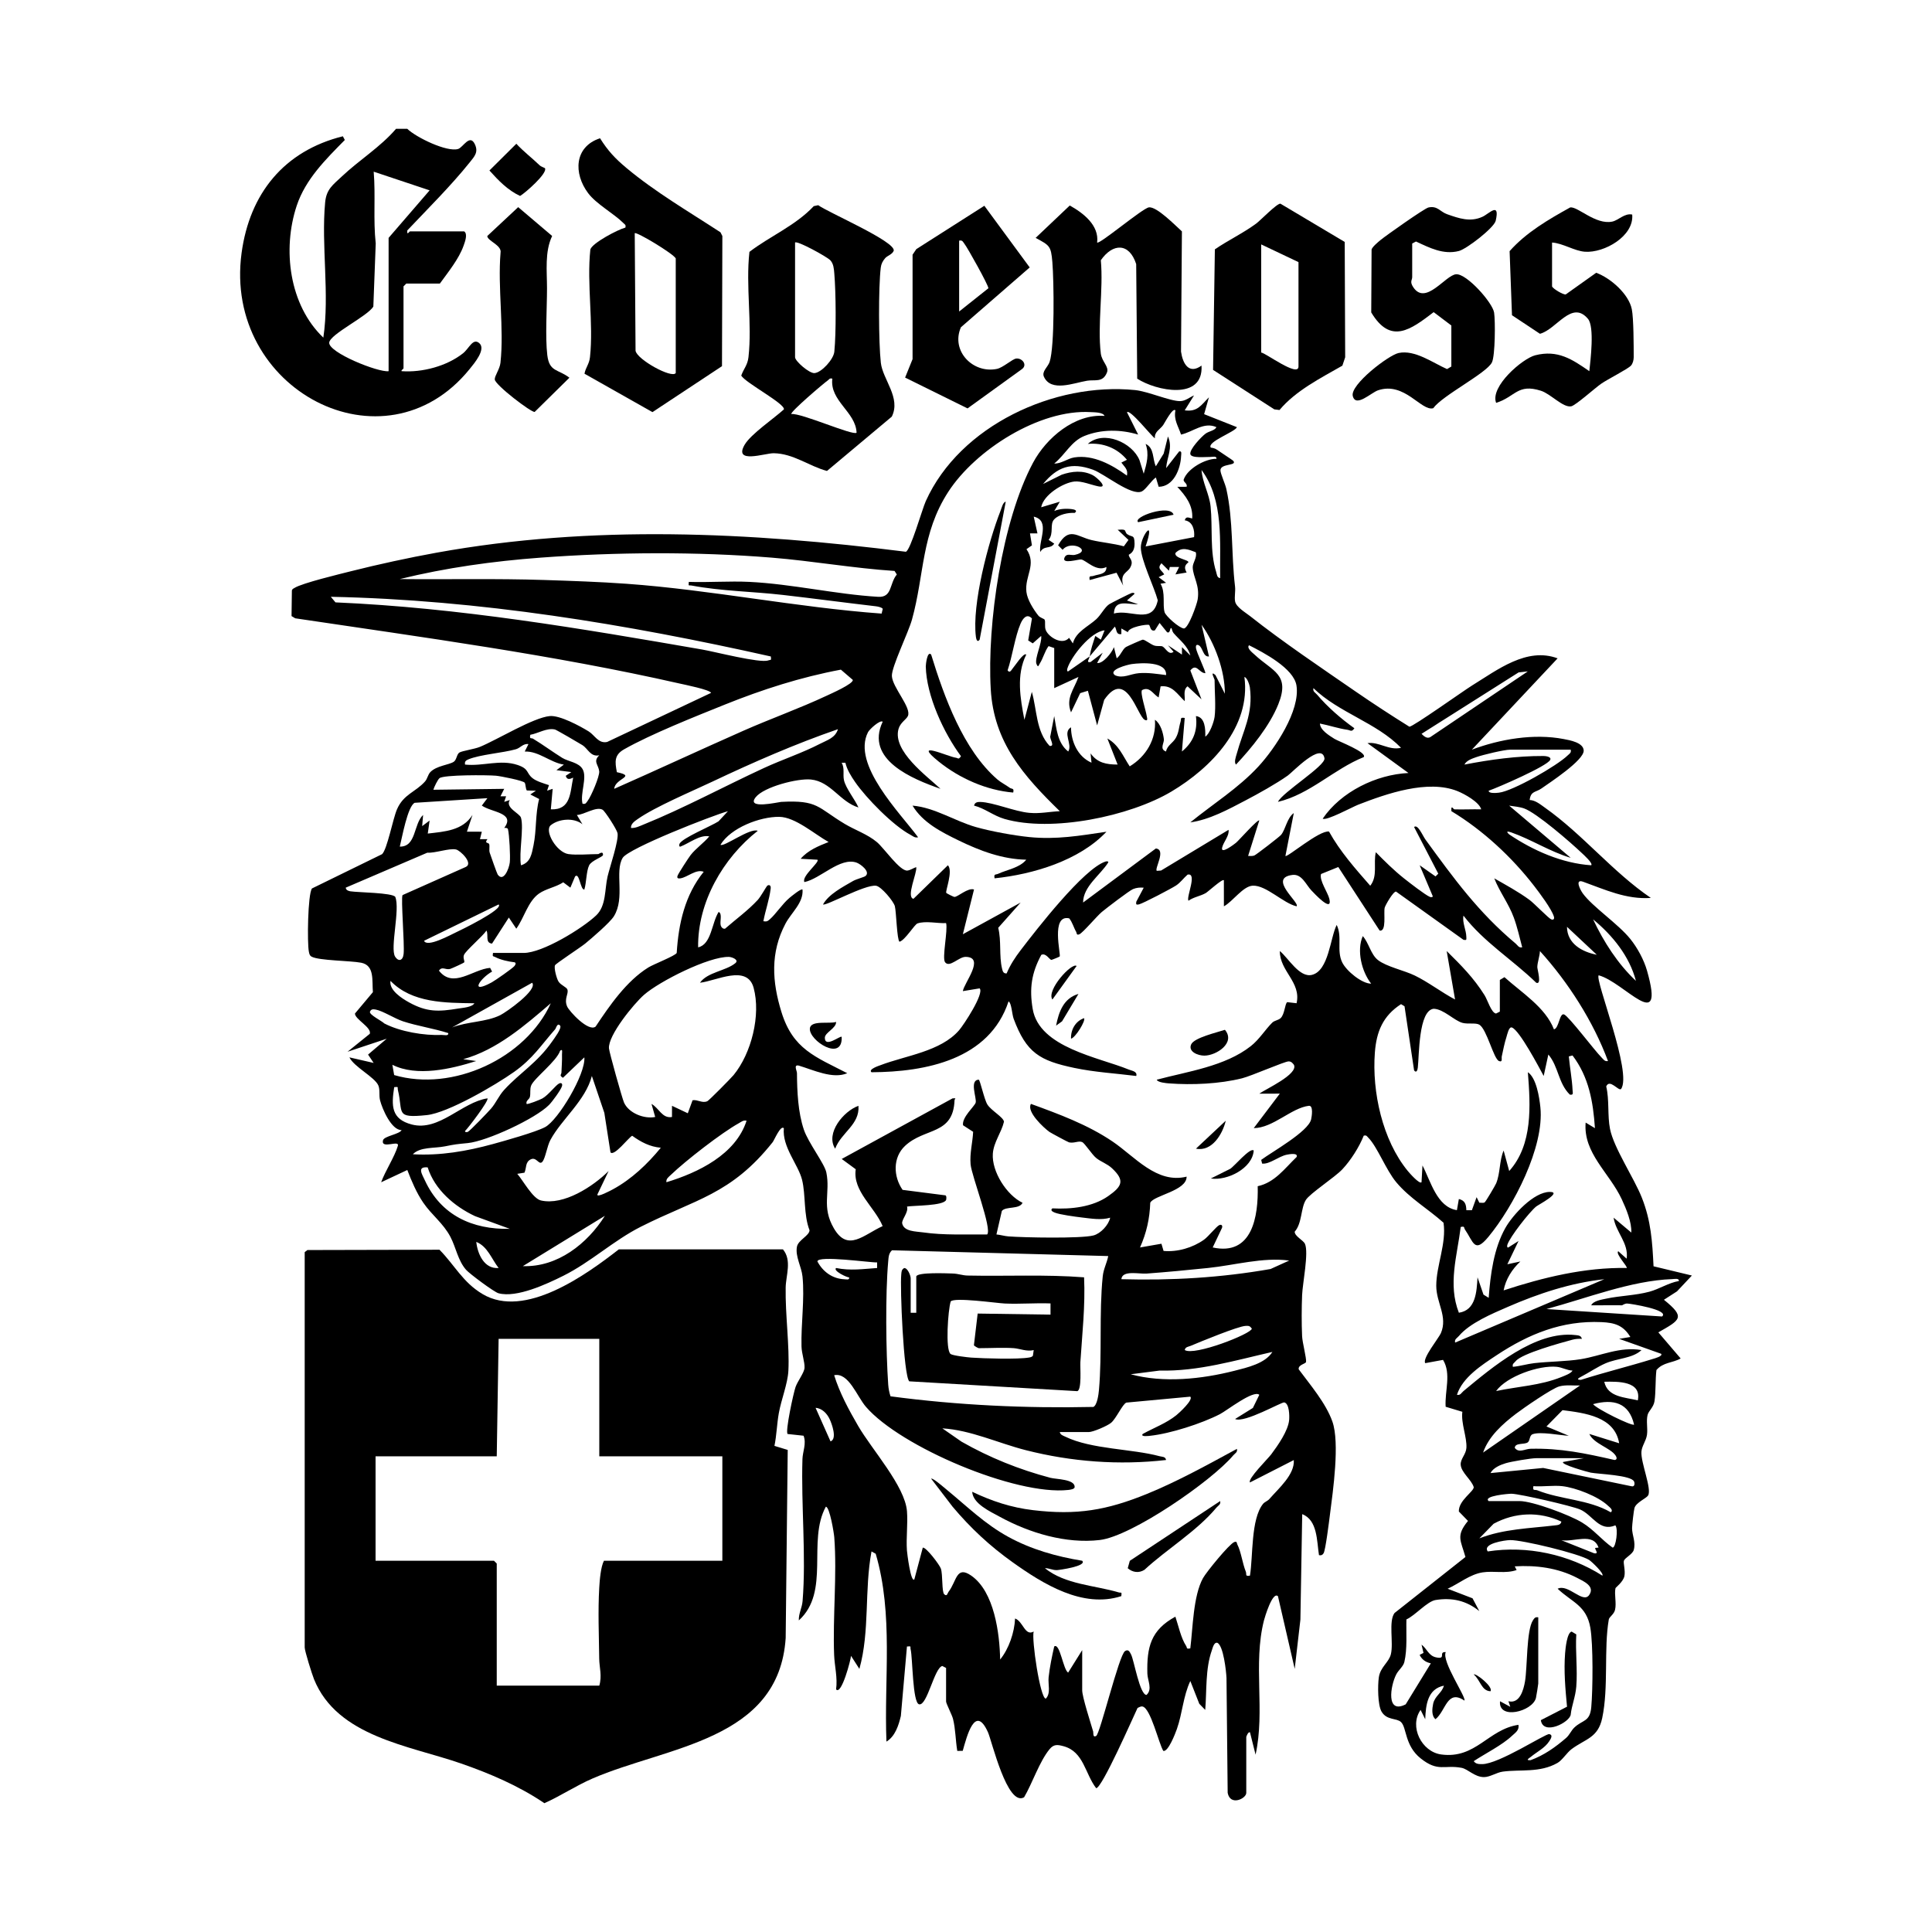 <svg width="1500" height="1500" viewBox="0 0 1500 1500" xmlns="http://www.w3.org/2000/svg">
  <!-- Original SVG transformiert und zentriert -->
  <svg x="186.427" y="100.0" width="1127.146" height="1300" viewBox="0 0 1258.19 1451.14">
    000/svg" viewBox="0 0 1258.19 1451.14">
  <path d="M144.85,0c7.68,7.46,34.33,20.41,44.09,17.48,4.21-1.26,10.09-13.39,14.48-4.15,3.3,6.94-.29,10.61-4.43,15.77-16.25,20.29-36.24,40.08-54.13,58.99-.42,4.95,1.75.79,2.41.79h46.86c3.37,2.2.73,9.09-.47,12.47-4.03,11.43-13.48,22.99-20.54,32.78h-29.09l-2.42,2.42v71.1c0,.35-2.42,1.83-1.62,2.41,17.83,1.27,39.04-4.29,53.18-15.48,5.29-4.19,8.53-13.49,14.02-8.89,6.27,5.27-4.31,17.64-8.35,22.63C125.05,299.26-14.74,226.22,1.26,107.69,8.23,56.13,38.05,19.18,89.04,6.48l1.7,3.21c-16.53,16.76-34.07,34.02-41.68,56.91-12.6,37.89-6.55,86.15,23.06,114.38,5.6-37.73-1.96-79.69,1.57-117.21,1.08-11.46,6.68-15.13,14.58-22.58C103.32,27,121.54,15.84,135.15,0h9.7ZM128.69,210.07v-115.54l35.55-41.19-48.47-16.18c1.73,20.89-.52,41.58,1.76,62.22l-2.07,54.64c-4.8,8.33-37.62,23.97-38.24,31.29-.72,8.59,42.39,25.96,51.47,24.76h0Z"/>
  <path d="M559.09,112.06c-2.14,2.5-3.46,4.89-3.87,8.26-2.08,17.05-1.88,65.23.07,82.48,1.64,14.52,17.61,30.32,9.5,46.65l-56.18,47.08c-15.75-4.22-29.09-15.14-46.23-15.36-7.4-.09-35.02,9.64-25.12-7.37,5.39-9.25,25.63-22.92,34.01-30.63,1.22-4.86-33.24-22.93-36.97-29.28,2.13-5.98,5.49-9.04,6.27-15.95,3.28-29.2-2.47-61.72.83-91.27,18-13.76,39.85-22.71,55.76-39.64l3.86-.82c8.47,6.26,66.84,31.31,65.46,39.4-1.21,3.3-5.65,4.41-7.39,6.45h0ZM480.95,98.57v99.38c0,3.45,12.4,14.15,16.85,13.78,6.18-.51,16.53-11.96,17.18-18.53,1.66-16.8,1.41-51.01-.04-68.03-.33-3.92-.62-8.13-3.38-11.17s-28.92-17.37-30.62-15.43h0ZM513.26,216.54c-2.5-.7-2.7.7-4.04,1.6-2.95,1.98-32.82,27.38-31.5,29.07,8.49-1.1,53.59,19.05,56.54,16.17-.69-18.06-23.4-27.5-21.01-46.84h.01Z"/>
  <path d="M333.9,85.62c.6-2.49-.39-2.58-1.72-3.91-8.38-8.38-23.42-16.4-30.59-25.96-12.77-17.02-12.09-40.21,10.33-47.55,6.77,10.82,13.15,17.6,22.83,25.7,25.03,20.92,54.28,37.99,81.55,55.8l1.64,3.21-.32,112.81-60.27,39.83-58.9-33.29c1.01-5.45,4.09-8.24,4.76-14.31,3.2-29.37-2.9-63.47.33-93.39,1.64-5.6,23.86-17.25,30.36-18.94h0ZM377.54,211.68v-99.38c-2.32-4.25-34.15-23.37-35.54-21.81l.71,101.88c1.25,7.59,31.6,24.32,34.83,19.3h0Z"/>
  <path d="M742.74,98.56c1.7,2.11,39.15-29.54,44.79-30.45,6.71-1.08,23.18,15.88,28.69,20.79l-.77,104.2c1.47,10.38,6.79,20.09,17.76,12.12,1.85,30.7-39.52,21.87-55.74,11.31l-.88-99.3c-6.03-18.61-20.26-18.25-30.64-3.33,2.31,25.44-3.05,56.07-.02,80.84.87,7.11,7.33,11.36,5.33,16.43-3.56,9.02-10.39,6.04-17.21,7.16-11.56,1.91-31.29,10.11-37.43-3.47-2.06-4.55,3.48-8.44,4.95-12.85,4.47-13.46,3.73-70.14,2.37-86.46-1.18-14.21-2.39-14.4-14.49-21.03l29.58-28.05c11.68,6.51,25.59,17.14,23.72,32.08h0Z"/>
  <path d="M900.82,243.72l-4.52-.57-53.08-34.2,1.56-104.48c11.62-7.96,24.45-13.97,35.82-22.35,3.65-2.69,17.88-17.47,20.98-17.24l55.74,33.18.4,99.96-2.43,7.26c-19.04,10.89-40.4,21.63-54.48,38.42v.02ZM884.93,193.91c3.48.11,32.32,21.83,32.32,12.12v-90.49l-32.32-15.35v93.72Z"/>
  <path d="M1049.75,170.48l-15.35-11.58c-20.02,15.26-37.27,28.34-54.1.24l.3-54.57c.69-2.35,5.74-6.51,7.88-8.27,4.72-3.89,38.07-27.43,41.44-28.13,7.87-1.65,10.02,3.7,16.12,5.85,10.6,3.73,20.08,7.02,30.64,2.23,5.71-2.59,15.31-13.48,11.5,3.41-1.38,6.12-25.16,24.5-31.93,26.25-13.42,3.46-25.43-2.79-37.16-8.23l-3.29,1.72v29.09c0,2.77-2.31,3.91.91,8.79,10.77,16.32,27.95-10.61,37.18-11.21s31.57,24.6,32.9,33.22c1.12,7.24.94,37.42-1.88,43.16-4.61,9.37-42.78,28.52-50.89,39.72-10.36,2.86-24.74-23.24-47.75-15.56-6.12,2.04-19.38,15.3-21.97,4.95-2.44-9.74,31.03-35.43,39.74-37.26,14.12-2.98,29.6,8.5,41.93,13.94l3.76-2.2v-35.55h.02Z"/>
  <path d="M1137,136.54c.57,1.97,9.68,7.43,11.88,7l26.37-18.76c12.41,4.51,28.17,18.32,30.87,31.52,1.63,7.98,1.64,32.12,1.65,41.68,0,2.34-.76,5.59-2.44,7.33-2.97,3.08-20.13,11.71-25.87,15.71-5.13,3.58-22.14,18.81-25.88,19.5-7.11,1.31-17.78-10.83-26.25-13.51-20.29-6.42-22,5.21-38.79,10.52-5.45-14.2,22.89-38.46,33.88-41.25,19.53-4.95,31.95,3.43,46.89,13.78,1.03-9.53,4.61-38.45-1.16-45.32-14.09-16.8-27.26,9.23-41.65,12.91l-24.22-16.08-2.06-55.54c14.39-16.24,33.73-27.46,52.52-37.89,6.53-.96,22.01,15.29,36.41,12.29,5.53-1.15,10.69-7.54,17.33-6.1,1.67,18.74-24.23,33.39-40.96,32.22-9.13-.64-19.14-7.38-28.51-7.98v37.97h-.01Z"/>
  <path d="M644.99,66.71l39.32,53.44-59.63,51.86c-8.95,20.63,10.55,40.36,31.23,36.07,5.39-1.12,13.4-8.64,16.76-8.98,5.17-.53,10.13,5.69,4.62,9.38l-46.86,33.84-54.11-26.71,6.47-16v-90.5l3.25-4.83,58.95-37.57h0ZM623.15,96.95v61.4l25.35-20.15c.26-2.29-17.92-34.89-20.78-38.55-1.41-1.8-1.6-3.34-4.57-2.7h0Z"/>
  <path d="M240.99,67.89l29.43,25c-6.53,13.68-4.45,30.36-4.45,45.33,0,16.91-1.63,42.34.25,57.92,1.78,14.75,9.19,11.93,19.17,19.58l-30.1,29.65c-2.96.58-34.18-23.25-34.59-28.11-.26-3.06,4.32-8.88,4.93-14.46,3.26-29.79-2.49-65.02.08-95.42,1.26-6.51-11.5-10.26-11.5-14.46l26.77-25.02h0Z"/>
  <path d="M264.2,34.14c2.51,4.31-17.23,21.6-21.56,24.05-10.68-4.93-18.85-13.46-26.57-22.06l23.31-23.17c6.25,6.76,13.54,12.28,20.17,18.65,1.31,1.26,4.5,2.26,4.65,2.53Z"/>
  <path d="M470.45,971.15c7.96,9.52,2.54,22.71,2.36,33.06-.41,23.13,3.44,51.01,2.35,72.19-.58,11.17-6.17,24.92-8.27,36.61-1.69,9.4-1.89,19.11-3.81,28.48l11.51,3.49-1.77,163.03c-5.86,89.09-103.02,93.84-167.47,121.76-14.33,6.21-27.41,15-41.65,21.37-22.1-15-47.12-25.71-72.36-34.46-44.82-15.54-107.16-23.1-127.32-73.05-1.69-4.2-8.05-24.4-8.05-27.5v-342.57l2.36-1.82,114.45-.27c13.3,13.48,20.19,28.28,37.46,38.49,36.46,21.56,89.22-16.42,118-38.83h142.2v.02ZM311.29,1048.71h-87.26l-1.62,101.8h-105.03v90.49h102.61l2.42,2.42v105.84h88.87c2.52-8.53.03-15.76-.07-23.36-.25-20.11-1.14-41.42.02-61.37.39-6.77,1.3-18.18,4.09-23.53h102.61v-90.49h-106.65v-101.8h.01Z"/>
  <path d="M611.84,1333.92l-3.27-1.69c-6.93,1.5-13.14,34.87-20.14,33.2-5.7-1.36-5.52-40.17-7.32-47.66-.59-2.45,1.14-2.84-3.19-2.43l-5.28,60.18c-1.92,8.14-4.93,17.67-12.49,22.24-2.16-54.16,6.18-110.26-9.31-162.8l-3.63-2.02c-6.31,33.41-1.32,68.92-10.51,101.8l-7.26-11.3c-.01,2.7-8.22,34.48-12.94,29.07,1.42-10.03-1.33-20.35-1.69-29.82-1.28-33.21,2.58-69.25.13-101.93-.29-3.85-4-26.58-7.33-26.57-16.33,30.01,4.14,73.51-23.41,98.54-.2-6.11,2.78-10.69,3.28-16.9,3.15-38.94-1.36-83.15-.13-122.94.2-6.52,3.62-13.47.97-20.23l-13.84-1.5c-2.17-2.19,5.12-35.71,6.91-40.77,1.82-5.15,7.53-12.35,7.77-16.58.28-4.89-2.48-12.37-2.63-18.54-.49-19.6,2.84-41.07.86-60.64-.86-8.55-6.44-17.36-4.8-25.83,1.11-5.75,10.82-9.53,10.9-14.22-5.24-13.46-3.22-30.47-6.45-43.64s-17.43-28.58-15.81-44.79c-2.82-2.99-8.32,10.38-9.69,12.11-36.1,45.45-66.86,49.34-114.2,73.24-23.72,11.97-43.4,30.66-67.3,42.58-14.44,7.2-40.32,19.29-56.08,15.12-3.85-1.02-25.12-16.89-28.14-20.34-7.09-8.09-8.72-19.28-13.53-28.48-6.26-11.96-16.23-18.91-23.6-29.73-5.8-8.5-10.12-18.7-13.79-28.28l-22.68,10.63c3.61-9.95,11.52-21.7,14.49-31.55,1.67-5.54-14.78,3.27-12.89-4.78.87-3.73,14.29-5.25,16.15-8.89-8.82.18-16.76-18.3-18.68-25.77-1.12-4.38.13-9.25-1.54-13.01-3.18-7.19-21.01-15.97-25.02-24.24l21,4.82-4.84-7.24,16.15-13.74-33.93,11.28,19.29-15.55c1.7-5.57-12.87-12.55-12.88-17.56l15.56-18.54c-.89-10.07,1.67-23.2-10.25-25.51-9.34-1.81-36.44-1.77-42.84-5.23-1.81-.98-2.04-2.57-2.41-4.38-1.51-7.42-.96-49.55,2.69-54.74l60.76-29.72c4.44-4.2,9.38-30.64,12.9-38.8,5.69-13.22,16.04-14.9,24.3-24.18,2.22-2.5,2.45-5.94,4.7-8.23,5.39-5.5,16.17-6.15,20.23-8.86,2.56-1.71,2.54-6.58,4.91-8.02s13.04-2.96,17.74-4.89c15-6.15,46.26-25.41,60.61-26.71,8.64-.78,25.94,8.53,33.65,13.29,5.27,3.25,8.46,10.82,16.05,9.14l90.08-42.55c-1.2-2.75-23.04-7.11-27.44-8.11-109.81-24.91-221.65-39.88-333-56.5l-3.19-1.92.29-22.13c.28-1.43,1.41-1.74,2.47-2.38,6.84-4.17,38.87-11.87,48.67-14.35,23.76-5.99,50.27-11.75,74.38-16.11,134.79-24.37,271.33-17.82,406.55-.78,3.99-.92,14.18-36.94,17.34-43.94,29.59-65.47,111.55-103.19,181.36-96.18,11.26,1.13,30.26,9.63,39,9.57,4.62-.03,8.12-3.28,12.08-4.92l-8.06,12.91c11.2,1.54,14.3-4.67,20.99-11.29l-4.17,14.6,28.43,11.27c-1.47,4.1-26.39,12.77-22.62,17.74,1.86.18,3.87.75,5.39,1.86,2.43,1.78,13.44,8.86,13.99,9.5,4.05,4.72-11.44,2.01-11.04,8.53.19,3.09,4.1,11.41,5.11,15.96,6.14,27.65,4.12,55.88,7.54,84.56.5,4.18-.69,8.92.05,12.88.92,4.95,9.07,9.62,13.07,12.79,27.66,21.92,62.06,45.08,91.42,65.32,15.25,10.51,30.85,20.67,46.56,30.47,3.25,0,47-31.21,54.27-35.69,22.08-13.62,47.47-33.51,74.19-23.56l-74.32,79.15c24.19-9.14,53.81-14.19,79.53-9.22,5.15.99,17.2,2.99,17.39,10.01.22,8.43-29.23,27.64-36.63,32.85-4.9,3.45-9.24,2.03-10.21,9.98,4.97.14,9.43,3.94,13.45,6.79,32.73,23.17,58.23,55.35,91.59,78.08-21.25,1.48-39.69-7.2-58.72-14.03-7.47-2.68-2.49,7.03-.31,10.05,8.35,11.57,30.61,26.36,41.24,39.56,6.15,7.64,11.81,18.08,14.49,27.52,16.02,56.38-19.78,9.83-41.92,3.96-3.57,3.59,29.5,84.92,19.37,98.56-2.2,1.97-9.81-9.23-12.83-2.26,2.82,11.64.96,25.32,3.29,36.87,3.35,16.63,20.8,42.37,27.62,59.64,7.9,19.99,9.05,38.03,10.1,59.38l33.23,8-12.9,13.73-11.33,7.28c19.04,15.33,14.25,17.37-4.84,28.24l19.35,22.63c-7.06,4-15.18,3.17-21,10.03-1.02,8.32-.46,19.08-1.68,27.04-.81,5.25-5.09,8.35-5.97,11.8-1.36,5.33.23,11.64-.54,17.24-.73,5.32-4.49,9.7-4.82,14.71-.63,9.56,9.22,32.32,5.76,37.94-1.53,2.49-10.38,6.03-11.79,10.83-.61,2.08-2.07,14.81-2.08,17.45-.02,6.09,3.46,12.19,1.41,19.07-1.06,3.55-7.54,6.62-8.47,9.13-.73,1.97,1.43,8.72.39,13.48-1.09,4.99-7.56,9.72-7.7,10.36-1.18,5.4,1,12.8-.38,18.72-.93,4.01-5.03,6.16-5.42,8.39-4.43,25.56-.02,58.61-5.72,85.51-3.65,17.19-14.48,17.9-26.5,26.83-4.1,3.05-8.11,9.65-12.24,12-15.38,8.75-31.92,5.45-47.41,7.53-5.38.72-11.04,4.74-16.29,4.75-8.14.01-13.9-7-19.47-8.04-15.06-2.81-20.25,3.91-35.44-8.19-13.87-11.05-12.02-26.73-17.01-31.46-3.9-3.69-12.26-1.31-16.84-9.02-3.43-5.78-3.38-22.76-2.41-29.63,1.29-9.15,8.75-12.98,10.48-20.22,2.39-9.99-2.19-28.4,3.14-35.64l61.46-48.56c-4.03-14.42-8.49-18.26,2.22-31.26l-7.93-8.16c-.36-9.55,12.93-17.21,12.91-21.09-1.91-6.46-10.93-12.66-11.31-19.55-.27-4.97,4.58-8.82,4.94-14.45.59-9.31-4.81-21.4-3.5-31.33l-14.49-4.37c-.86-13.59,5.08-28.56-2.25-40.62l-15.41,2.83c-2.9-3.85,11.76-21.8,13.55-26.02,6.12-14.37-4.02-26.21-4.02-41.05,0-17.44,8.96-36.71,6.3-54.63-13.38-12-29.27-21.12-40.92-35.03-9.05-10.81-16.46-30.86-24.31-38.71-1.34-1.34-1.46-2.29-3.92-1.71-3.97,9.94-11.24,21.37-18.54,29.15-6.52,6.95-28.13,20.94-31.62,26.55-4.52,7.25-3.16,20.16-9.68,27.54-.03,3.97,7.45,7.33,8.89,10.51,3.42,7.56-2.06,34.34-2.46,44.34-.45,11.19-.51,24.53-.01,35.69.25,5.57,3.89,19.1,3.43,22.3-.25,1.7-6.99,2.4-6.37,6.41,10,13.51,23.51,29.23,29.18,45.24,6.53,18.42.54,60.13-2.13,80.89-.7,5.46-3.79,30.65-5.49,33.29-1.08,1.68-2.06,1.98-3.99,1.65-1.93-12.22-1.16-30.41-14.53-35.54l-1.57,91.36-4.93,42.74-14.53-63c-4.78-4.4-11.55,18.75-12.12,20.99-9.63,37.91,1.13,78.28-7.27,116.35l-4.85-19.37c-1.63-.69-3.21,3.77-3.21,4.03v48.48c0,4.91-13.88,11.7-16.12-.04l-1.02-99.54c-.25-5.7-2.63-28.07-7.93-30.49-2.98-.72-4.05,4.5-4.76,6.5-5.72,16.09-4.35,34.72-5.74,51.66l-5.16-5.33-7.76-19.74c-6.19,13.1-6.85,28.05-11.66,41.67-1.29,3.63-7.46,19.9-11.74,18.93-3.93-6.32-10.93-37-18.03-38.49-1.39-.29-3.02.63-4.3,1.24-4.06,8.52-30.84,69.62-35.87,69.55-9.67-12.5-10.7-31.59-28.23-36.37-5.19-1.41-8.45-1.9-12.11,2.52-8.8,10.63-14.99,29.65-22.12,41.73-14.58,8.47-27.95-48.85-31.29-56.31-11.22-25.07-18.39,3.77-21.89,16.05l-4.73.08c-1.55-9.22-1.44-18.69-3.71-27.82-.84-3.38-5.99-13.25-5.99-15.01v-29.09h.01ZM810.59,244.01c-2.32-2.76-9.4,11.05-10.63,12.78-2.75,3.87-7.72,5.73-7.15,11.45-2.9-1.71-21.45-25.44-24.21-22.61l9.69,19.37c-15.06-4.5-31.67-4.78-46.51,1.17-11.61,4.65-16.63,16.21-26.19,23.9,5.77.38,11.56-4.36,17.34-5.27,16.49-2.59,32.73,6.42,45.65,15.77,1.12-5.5-2.09-7.46-4.84-11.3l4.84-2.42c-8.37-10.16-20.82-14.99-33.92-13.77,13.62-12.17,38.52-1.33,44.82,14.17l3.64,11.68c2.6-8.89,4.88-16.68,1.65-25.84,7.73,3.6,5.74,12.94,8.86,19.38l6.79-10.99,3.7-14.85c4.45,9.92-.87,17.78-1.58,27.46l11.32-14.53c2.55-.44,1.72,2.29,1.65,4.06-.45,11.33-6.63,26.56-19.44,26.63l-2.41-8.07c-3.73,2.39-8.8,10.53-12.18,12.09-9.12,4.24-32.21-15.21-42.48-18.88-18.83-6.71-30.74-2.54-43.12,12.43l16.19-8.05c8.83-3.05,18.36-3.99,26.95.45,3.38,1.74,14.08,11.52,4.88,9.68-6.18-1.24-14.78-4.91-20.93-4.21-9.82,1.11-26.82,11.61-28.7,22.31l16.15-4.82-4.83,8.06c4.38-2.01,10.59-2.25,15.37-1.61,2.2.29,5.11,1.19,2.39,3.22-5.75-.26-13.75,1.29-17.84,5.64s-.06,11.88-4.8,17.75l4.85,3.28c-3.32,5.06-8.84,1.22-12.12,7.27-1.5-9.97,9.05-27.27-5.64-30.68l3.23,14.52-6.48.02,1.69,10.36-4.73,3.3c9.12,13.51-1.69,23.09-.05,37.08.79,6.73,6.14,15.2,10.31,20.46,1.46,1.85,5.01,2.77,5.39,3.45,1.11,2-.29,6.01,1.16,9.36,2.63,6.06,14.3,13.19,20.14,6.48l3.25,4.84c2.68-10.16,13.12-14.44,20.27-20.96,4.14-3.78,7.21-10.29,11.24-13,1.32-.89,18.34-9.48,19.4-9.7.9-.19,2.67-.4,2.43.83l-6.46,5.65,9.69,3.23c-8.69.37-20.52-4.83-20.99,8.09,14.17-4.25,33.44,10.24,38.01-11.48-3.07-11.53-14.67-34.97-14.69-45.88-.02-9.9,13-27.1,4.15-.82l42.01-8.07c.69-5.87-1.09-13.59-8.09-14.57,1.01-3.88,3.58-2.18,6.46-1.58.87-11.3-5.75-19.78-12.92-27.46l8.07-.02c1.01-3.04-3.3-4.08-2.47-6.42,3.33-9.32,18.54-17.92,28.32-17.83.38-2.81-3.68-1.53-5.63-1.6-3.49-.12-16.24,1.35-16.98-2.47-.81-4.21,9.53-14.95,13.03-17.62,3.03-2.32,8.09-2.65,9.58-5.74-10.96-4.9-20.4,4.18-30.67,6.44-2.37-7.34-6.49-12.65-4.88-21h0ZM1052.17,589.8c7.79.27,15.65-.19,23.43,0-1.65-6.31-14.6-13.41-20.56-15.8-25.67-10.29-61.32,2.17-86.07,11.78-4.81,1.87-27.76,14.31-30.72,12.08,15.82-23.26,46.31-38.22,74.32-39.56l-35.53-25.87c9.87-1.46,18.66,6.6,29.08,4.03-21.58-22.03-53.66-30.18-75.93-51.69-.71,3.03,1.69,3.85,3.21,5.66,8.88,10.56,21.05,21.13,32.29,29.08-2.39,3.62-3.31,1.72-6.12,1.33-7.6-1.07-16.07-3.92-23.73-5.39.14,5.65,8.07,10.4,12.59,13.26,3.38,2.14,28.56,11.56,25.36,15.82-25.86,10.39-46.6,32.2-74.33,38.79,3.79-8.21,41.37-31.29,40.31-37.76-2.41-14.67-27.7,12.04-31.69,14.88-10,7.11-25.57,15.77-36.62,21.56-14.88,7.8-31.25,16.78-47.95,19.1,19.73-16.07,41.59-29.59,59-48.44,14.34-15.53,36.44-48.43,32.99-70.21-2.35-14.89-28.65-28.61-41.08-34.86-2.47,2.41,3.18,6.63,4.79,8.13,15.56,14.58,31.08,16.82,20.53,43.07-7.48,18.61-23.02,37.71-36.66,52.22-1.86-2.11-.09-6.65.58-9.12,5.61-20.73,14.47-34.43,11.45-57.83-.25-1.94-2.27-8.47-4.73-8.98,5.72,43.33-28.9,78.79-63.16,99.24-36.28,21.65-104.04,35.55-144.73,23.8-9.63-2.78-16.91-9.13-26.42-11.57.65-2.83,2.91-3.22,5.44-3.16,11.15.27,29.68,8.3,42.42,9.44,9.44.85,17.28-1.01,26.47-1.43-31.39-30.59-57.22-59.61-59.86-105.76-3.23-56.53,9.72-145.84,36.63-196.2,11.56-21.63,36.17-42.6,62-40.62-1.32-3.27-9.03-3.11-12.04-3.29-44.26-2.64-99.78,32.66-123.38,69.06-23.56,36.34-20.6,71.5-31.47,110.73-3.14,11.34-17.78,41.08-17.42,48.91.46,9.93,17.25,27.48,13.86,34.72-1.42,3.04-6.62,5.65-8.15,11.31-5.16,19.07,24.35,40.46,36.41,51.74-24.09-8.43-65.71-25.16-50.09-58.14-2.3-1.87-11.45,6.57-12.73,9.07-14.3,28.02,28.04,70.24,43.43,91.08-2.97.7-4.47-1.01-6.69-2.18-14.9-7.89-38.29-31.74-47.95-45.77-3.5-5.09-6.94-10.57-8.4-16.66h-3.21c2.74,4.75.94,10.03,1.97,14.99,1.44,6.97,9.61,16.94,12.57,23.77-15.99-4.8-23.88-22.47-41.19-24.22-11.52-1.16-40.54,6.32-47.79,15.26-8.95,11.05,19.69,4.27,21.94,4.14,32.19-1.74,31.41,4.85,55.2,19.09,9.13,5.46,19.52,8.82,27.85,15.77,6.14,5.12,19.92,25.29,26.37,24.65,2.54-.25,5.26-2.2,7.68-2.98,1.06,4.62-9.03,26.06-2.38,27.46l29.85-29.08c4.69,4.92-2.35,22.33-1.42,23.97.19.35,6.27,3.47,7.11,3.48,2.9.04,11.66-8.22,16.94-6.44l-9.67,38.77,50.08-27.45-19.44,21.89c2.87,11.27.65,24.34,3.34,35.4.55,2.29,1.09,4.32,3.96,4.12,3.12-7.43,7.3-13.78,12.18-20.17,13.51-17.66,54.53-70.62,73.5-76.78,1.04-.34,2.73-.32,2.38.78-6.84,10.91-21.74,20.8-21.81,34.74l63.06-46.84c9.22.92-1.26,17.4.79,19.37l3.75-.27,58.46-35.27c.85,5.19-4.42,10.45-5.56,15.46-1.42,6.21,10.65-3.14,11.98-4.19,2.36-1.87,19.07-20.88,20.22-19.35l-9.67,30.69c1.76.06,3.58.26,5.31-.33,1.5-.51,21.96-16.31,23.27-17.93,4-4.94,5.07-14.67,11.01-18.89l-7.26,37.16c1.38,1.69,29.46-22.49,37.78-21.14,9.53,17.23,22.8,32.21,35.74,46.98,6.71-8.54,2.53-19.32,4.83-29.07,7.74,7.86,15.65,15.7,24.29,22.57,4.39,3.49,18.48,14.47,22.6,16.18.96.4,2.73.3,2.39-.78l-11.28-26.67,13.75,9.68,2.37-2.37-20.96-40.45c3.27-2.77,7.33,7.41,9.97,11.04,24.57,33.71,45.67,62.81,78.07,89.99,1.82,1.52,2.63,3.92,5.66,3.21-2.32-8.67-4.18-17.33-7.3-25.81-4.48-12.19-12.23-22.04-16.92-33.96,10.26,5.88,21.02,11.68,30.56,18.71,4.03,2.97,16.39,15.82,18.74,16.82,1.98.85,3-.3,2.38-2.38-1.96-6.56-12.51-20.58-17.11-26.53-19.37-25.08-44.58-48.46-71.73-64.83l-.02-2.38c.28-2.28,2.03.78,2.43.79v.03ZM849.36,389.43c-.46-31.03,3.4-67.55-16.13-93.72.75,11,6.72,20.63,7.86,31.71,1.85,17.93-.81,39.04,4.81,56.59.69,2.15.55,4.92,3.45,5.42h.01ZM828.22,366.97c-6.26-2.35-12.12-5.03-17.62.67-1.12,4.68,11.4,5.67,11.28,8.05-3.59,2.7-3.63,5.08-1.58,8.88l-9.7,1.62,3.22-6.44h-8.1l-.77,3.2-6.49-6.44c-4,4.8-.01,5.69,2.44,9.67l-4.84,2.42,6.44,4.88-4.83.8c4.52,7.61,1.6,18.11,3.55,24.71.97,3.28,12.41,13.6,16.7,14.07,3.97-.09,11.3-20.95,11.95-25.15,1.93-12.47-3.84-18.9-4.29-27.64-.21-4.07,4.08-8.68,2.63-13.31h.01ZM388.86,392.67c17.42.59,35.07-.84,52.49,0,37.02,1.81,75.12,10.8,111.57,12.94,12.4.73,9.63-11.34,16.22-19.35l-1.96-3.07c-35.59-2.33-70.93-8.64-106.43-11.53-64.99-5.29-135.31-4.83-200.35,0-41.13,3.06-82.03,8.74-122.03,18.57,41.8.42,83.43-.57,125.37.8,23.4.76,47.53,1.58,70.96,3.26,73.5,5.27,147.65,20.5,221.27,25.86l.96-4.06c-.41-1.28-4.39-2.1-5.8-2.26-26.94-3.14-53.79-6.75-80.69-9.84-26.24-3.02-53.17-3.28-79.15-8.15-2.63-.49-2.8,1.07-2.43-3.17h0ZM459.95,457.31c-125.14-28.04-252.63-49.1-381.34-51.72l4.04,4.84c106.99,4.6,212.64,22.62,317.86,40.87,10.73,1.86,50.05,12.02,57.14,9.44,2.31-.84,2.81.5,2.31-3.43h-.01ZM844.53,509.81c1.21-9.02,0-22.64,0-32.32,0-.53-4.35-8.55.79-4.02l8.11,16.13c.08-19.79-8.56-43.6-20.19-59.78l6.44,27.46c-5.23.66-5.25-7.82-8.9-9.68-2.11-1.07-2.64.41-2.4,2.38.49,3.89,8.91,21.02,8.07,21.83-5.37-.18-7.65-9.09-12.93-2.37l9.68,25.01-12.1-11.28c-4.05,3.12-2.07,8.51-2.44,12.89-6.49-5.95-10.51-14.02-20.92-12.85l-1.71,9.62c-4.86-2.85-7.8-9.87-14.41-6.34-1.73,2.42,3.52,18.07,4.08,22.36.17,1.31,1.61,5.08-1.75,3.36-6.5-3.33-15.88-45.23-35.09-17.29l-6.12,22.14-8.01-30.02-6.66,2.05-7.95,16.66c-4.83-12.3,2.57-19.74,6.44-30.68l-21.01,9.68v-34.74l-4.89-1.67c-3.41,4.58-4.56,10.26-7.6,15.05-1.16,1.83-1.4,4.04-2.9.36-1.85-4.55,5.1-18.4,4.07-24.25l-7.28,6.45-3.96-2.54,3.26-19.01c-4.37-4.72-7.92-.04-9.88,4.49-4.81,11.15-7.15,28.57-11.23,40.47,2.06,2.92,3.43-.68,4.57-1.89,1.62-1.72,9.37-13.97,11.61-11.8-8.84,17.66-5.19,38-1.6,56.53l6.43-24.22c4.53,15.81,3.52,34.08,15.39,46.84,5.29.67-.49-6.46.7-8.78l3.3-17.05c2.01,10.8,2.71,23.3,12.15,30.68,3.96-6.49-5.26-16.3,2.4-21,.12,12.52,5.83,25.46,17.77,30.7l-.8-8.07c5.86,8.21,13.67,9.68,23.43,9.68l-8.89-22.6c10.07,5.69,13.38,15.08,19.38,24.17,14.15-8.59,23.13-23.38,21.85-40.34,4.89,3.12,7.21,11.57,7.76,16.95.32,3.17-4.04,8.5,1.89,10.52.9-5.24,5.95-7.3,8.44-11.78,2.79-5.02,2.53-8.88,4.06-13.79.86-2.75-.66-4.24,3.67-3.51l-2.42,29.07c9.81-8.06,13.75-17.95,12.14-30.69,8.08.86,8.29,11.61,8.09,17.77,3.84-2.16,7.52-12.92,8.06-16.97v.03ZM736.26,457.3c-.36,2.23-3.36,5.61.79,4.83l10.52-8.06-4.83,8.89c4.77.93,12.72-8.67,14.56-13.73l2.39,9.67c3.32-2.28,4.9-7.73,8-9.77.83-.55,13.83-6.38,14.63-6.38,1.86,0,6.62,3.89,9.69,5.01,2.65.97,5.97.19,7.32.83,2.73,1.28,5.44,8.06,9.64,4.68l-4.84-5.65,12.13,8.06v-6.45l7.28,7.25c-2.2-8.31-9.3-13.35-14.55-19.41-1.13-1.31-1.48-3.8-1.65-4-1.79-2.01-.74,4.85-4,3.21l-6.48-8.04-4.07,6.42c-4.07,1.38-4.04-4.11-5.06-4.67-1.53-.83-17.6,1.68-18.36,6.28l-5.63-3.23v4.86c-4.83.8-3.85-3.87-5.65-6.46l-21.82,25.85c1.1-6.82,2.87-11.36,4.87-17.77l4.81,3.22,3.25-8.06c-12.06,1.11-29.13,22.87-32.29,33.14-.33,1.06-.33,2.72.77,2.38l18.59-12.92v.02ZM802.51,473.45c.73-12.06-21.64-10.64-29.75-9.55-3.44.46-20.94,4.93-14.54,9.69,6.99,3.11,13.34-1.22,20.8-1.81,7.98-.63,15.67.68,23.48,1.66h.01ZM324.22,572.02c37.43-16.52,74.57-33.84,112.01-50.37,23.5-10.38,48.55-19.3,71.67-30.13,3.98-1.86,23.83-10.56,23.08-13.92l-10.32-8.86c-34.52,6.45-68.07,17.2-100.59,30.29-25.35,10.2-64.29,25.67-87.29,38.75-8.58,4.87-8.02,10.72-6.26,19.82,17.43,3.7-1.63,5.19-2.3,14.42h0ZM1115.99,470.24l-7.98.89-84.11,53.22c1.98,2.06,4.7,4.48,7.56,2.85l84.53-56.96h0ZM311.29,542.95c-7.69,1.61-9.64-5.63-14.65-8.8-2.82-1.78-22.43-13.2-23.75-13.53-6.98-1.69-14.76,3.45-21.39,4.56-.89,4.2.89,2.5,2.32,3.37,9.02,5.48,16.75,11.28,25.33,16.63,5.18,3.23,14.28,3.85,17.67,9.79,4.2,7.34-2.31,21.07-.07,29.97,2.9.64,3.18-.86,4.57-2.68,2.9-3.78,10.33-21.09,9.9-25.4-.57-5.64-5.64-8.52.06-13.91h0ZM518.12,520.33c-37.05,12.79-73.4,28.68-108.84,45.46-17.9,8.47-49.47,21.76-64.6,32.36-2.55,1.78-6.25,4.17-5.92,7.8,3.89.24,7.31-1.54,10.78-2.94,34.66-14,70.24-33.24,104.47-49.04,15.89-7.34,33-12.93,48.53-20.95,6.36-3.29,13.25-5.11,15.58-12.68h0ZM249.88,533.26c-4.61-.7-6.89,3.31-10.88,4.45-11.29,3.23-31.15,4.55-41.27,8.82-2.25.95-3.26,1.92-2.78,4.48,15.6,1.65,30.5-4.77,45.67.39,10.02,3.41,7.13,6.83,12.84,11.4,3.49,2.79,9.9,4.58,14.22,6.03l-1.63,4.8,4.83-1.6-1.59,17.77c17.49.72,16.63-14.49,19.37-27.46-2.82,1.27-5.31,2.25-6.45-1.6l4.85-3.23-12.92-1.65,6.45-4.81c-11.65-1.73-21.81-11.85-33.92-11.34l3.22-6.44h0ZM1153.16,538.09h-52.52c-5.12,0-23.61,4.46-29.14,6.41-3.53,1.24-8.67,2.89-10.44,6.51,22.45-4.32,45.47-7.53,68.41-7.44,1.55,0,7.35.48,5.91,3.4-2.67,5.42-45.02,23.81-53.3,26.7-.1,2.74,7.35,1.86,8.96,1.68,12.1-1.4,50.49-23.4,59.67-32.43,1.58-1.55,3.06-2.08,2.46-4.81v-.02ZM243.42,597.07c2.63,9.24-1.95,30.5,0,41.21,8.33-2.45,9.32-9.89,10.87-17.41,2.7-13.1,1.43-27,4.87-40.03l-7.65-3.94,4.84-3.24-7.88-.21c-1.2-1.88-.86-4.95-1.8-6.68-1-1.85-20.98-5.77-24.99-6.12-7.29-.64-45.22-.89-48.9,2.15-1.55,1.28-4.62,7.62-5.31,10.02l61.41-.79-3.23,6.44,4.87.03-1.63,4.83,4.83-1.6c-4.27,6.77,8.59,11.41,9.71,15.35h-.01ZM214.33,580.12l-63.03,4.01c-6.17,2.98-11.04,30.59-12.91,37.97,14.41.25,11.77-19.46,20.2-27.45l-.81,9.68,6.44-4.83-1.59,11.29c14.78-1.72,30.25-2.6,38.76-16.15l-4.83,14.53,12.92.02-1.61,6.44,6.47.03c-3.07,3.93,1.13,2.75,1.55,4.34.57,2.2-.32,5.04.43,7.37.83,2.6,6.33,18.13,6.92,18.95,5.03,7.03,9.87-5.16,10.48-10.48.59-5.12-.38-24.1-1.59-28.86-.3-1.19-2.18-1.18-3.24-1.07,10.01-13.29-11.09-13.43-19.41-19.38l4.85-6.42h0ZM1170.93,638.27c1.88-1.58-6.7-9.24-8.05-10.52-9.58-9.12-39.08-34.78-50.12-38.75-3.7-1.33-8.93-1.8-12.92-2.41l53.32,45.21c-17.89-5.29-34.02-15.88-51.49-22.01-2.65-.93-5.34-1.42-1.76,1.76,20.85,14.03,45.72,25.02,71.02,26.72h0ZM284.62,628.58c7.04,1.04,18.19,0,25.85,0,.2,0,4.32-3.18,4.01.81-.14,1.73-9.93,4.68-12.01,8.97-2.47,5.08-2.32,15.09-4.14,20.92-3.43.69-4.27-15.37-8.04-11.3l-4.08,9.69-6.16-4.64c-6.29,4.16-14.99,5.52-21.03,9.77-9.63,6.78-12.91,21.21-19.67,30.43l-6.46-9.66-14.57,22.58c-6.25-.57-2.8-7.65-4.82-11.3-3.21,4.91-17.77,17.21-19.47,21.09-1.14,2.6.82,5.48.16,6.48-.37.56-11.06,5.41-12.21,5.7-4.15,1.05-6.91-2.6-9.66,1.47,12.34,15.9,29.35-1.21,44.34-2.4l1.7,3.21c-10.08,5.57-20.36,20.22-.34,9.37,3.08-1.67,18.09-12.15,19.74-14.19.92-1.13,1.71-2.85-.05-3.25-4.91-.53-12.28-2.17-16.5-4.47-1.91-1.04-2.7.06-2.06-3.62h26.66c16.29,0,50.85-21.22,62.79-32.55,8.83-8.38,7.25-22.67,9.87-33.76,1.97-8.34,9.83-31.27,8.61-37.53-.63-3.21-10.82-19-12.92-20.23-5.51-3.24-16.28,4.44-22.3,4.51l4.83,8.06c-7.29-5.95-20.49-4.85-27.45.81-5.87,4.78,4.94,23.51,15.35,25.05l.03-.02ZM422.77,591.42c-13.72,3.78-86.3,32.2-91.23,40.45-7.19,12.03,2.33,34.59-7.59,50.58-3.39,5.47-19.1,18.95-24.83,23.65-4.07,3.34-25.56,17.36-26.21,18.84-1.08,2.46,1.45,11.7,3.04,14.13,2.14,3.28,7.02,4.75,7.71,6.94,1.22,3.83-3.14,7.97-.24,14.65,1.83,4.22,18.55,22.34,24.67,17.42,12.21-18.34,26.71-39.44,45.71-51.25,4.37-2.72,23.36-10.09,24.58-12.58,1.56-25.37,7.14-50.27,23.39-70.33-6.58-2.63-14,4.72-20.18,5.69-2.09.33-3.29-.2-2.41-2.42s9.41-15.37,11.29-17.8c4.36-5.62,11.49-10.56,16.15-16.17-8.21-1.65-17.32,5.95-25.05,8.88-1.07.35-1.19-1.46-.78-2.39,2.24-5.05,27.59-15.43,33.82-19.51l8.17-8.78h-.01ZM1091.76,765.12v-27.47l4-2.4c14.82,13.37,35.5,26.11,42.88,45.22,4.44-.79,4.74-14.58,8.84-12.9,4.12,1.69,26.47,31.36,32.32,37.17,1.72,1.71,2.79,3.8,5.68,3.19-12.73-34.32-34.46-68.25-58.99-95.31-.11,4.33-2.2,9.8-2.26,13.9-.03,1.9,4.08,15.73-.95,13.55-20.56-19.97-45.46-35.22-63.05-58.15-1.17,6.26,2.4,12.28,2.49,18.55.04,2.52.35,2.8-2.45,2.43l-58.47-41.82c-2.43-.22-9.28,11.77-9.84,13.96-1.11,4.37,1.85,21.1-4.4,19.8l-35.82-55.04-14.94,6.05c-1.7,5.52,5.86,15.93,7.18,21.49,3.02,12.74-13.13-4.74-15.48-7.19-4.76-4.97-8.32-14.53-16.49-13.5-21.65,2.73,6.73,24.13,3.59,27.19-11.49-2.57-26.3-18.34-37.93-17.88-8.53.34-17.38,13.8-25.07,17.89l-.02-22.61c-1.21-1.52-13.52,9.82-15.59,11.05-4.55,2.7-10.63,3.49-15.08,6.71-2.17-2.95,8.01-24.57-.79-22.61-3.45,2.99-6.13,6.88-9.99,9.42-4.02,2.64-28.61,15.55-32.13,16.36-2.45.56-2.7.05-2.32-2.33l6.44-12.13c-3.31-.29-6.16-.06-9.28,1.21-3.16,1.29-23.14,16.57-27.04,19.82-4.32,3.6-16.46,18.1-19.45,19.34-2.71,1.13-2.18-1.08-2.75-2.05-2.18-3.68-3.26-8.34-6.06-11.75-16.16-3.65-7.08,31.48-8.24,33.04-.23.31-6.8,2.99-7.19,2.96-1.75-.13-4.72-6.33-8.78-4.35-8.46,15.71-10.45,29.14-7.44,46.88,5.71,33.57,57.29,41.86,83.25,52.51,2.74,1.12,7.65,1.61,6.5,5.57-17.86-2.26-35.93-3.25-53.61-6.97-29.96-6.31-41.62-12.99-52.66-42.67-1.42-3.82-1.82-13.87-4.41-14.98-16.64,50.47-71.74,61.14-118.75,61.39-3.2-2.57,6.81-5.76,7.64-6.08,21.98-8.44,52.16-11.8,68.25-30.32,3.97-4.56,22.07-31.98,17.81-36.3l-14.55,2.4c1.07-7.16,19.62-29.4,2.47-29.7-5.99-.1-13.95,9.75-17.88,4.65-2.78-3.61,2.59-27.79.89-33.92-7.38.41-17.72-2.15-24.78.29-2.65.91-10.69,14.53-15.6,15.87-2.23-1.64-2.78-25.97-4.01-30.75-1.13-4.4-11.89-17.15-16.29-17.77-9.54-1.33-43.78,17.89-45.97,16.19,4.85-8.81,16.99-15.08,25.83-20.21,3.1-1.8,9.6-3.36,10.92-4.39,4.69-3.65-4.31-10.48-7.73-11.66-14.28-4.94-31.3,14.08-45.17,16.88-2.69-5.08,13.63-17.39,11.29-19.37l-14.53-.81c6.37-7.42,15.46-11.05,24.22-14.54-11.94-6.57-28.85-21.66-42.81-21.81-16.79-.18-42.01,9.54-50.9,24.21,2.93,2.23,25.54-14.91,32.31-12.11-30.09,23.65-52.23,61.97-51.68,101,11.56-2.51,11.72-21.16,17.78-30.69,3.47,1.51.77,8.37,1.85,11.85.48,1.55,1.93,3.07,3.73,2.66,9.48-8.31,19.78-15.67,28.37-24.98,2.46-2.67,7.45-11.62,8.07-12.15,1.39-1.2,3.43-.74,3.08,2.26-1.12,9.68-4.58,18.91-6.33,28.42,2.86.45,3.54.09,5.58-1.67,5.15-4.46,10.84-13.32,17.01-18.54,1.45-1.22,10.26-8.49,11.33-7.24.96,11.49-9.7,19.92-14.81,29.61-13.2,25.07-11.63,50.15-3.41,76.67,9.96,32.13,29.34,38.63,57,52.88-12.52,5.38-29.39-2.82-41.96-6.57-4.9-1.16-1.64,4.38-1.63,6.52.1,15.92.89,33.92,5.97,48.98,3.83,11.35,17.92,29.49,19.48,37.08,3.64,17.7-4.42,29.63,6.52,48.41,12.15,20.87,25.73,5.61,42.28-1.91-6.95-16.67-26.13-30.31-23.32-49.27l-12.15-8.92,96.1-52.53c4.03-.28,1.73.3,1.68,1.65-1.16,30.41-25.79,23.49-42.9,39.54-10.68,10.02-10.23,26.5-2.12,38.12l36.84,4.72c1.47-.08,1.13,3.44.86,4.04-2.3,5.18-27.71,4.69-33.87,5.72,1.56,4.92-4.86,11.33-4.17,14.62,1.5,7.15,11.76,6.84,18.05,7.75,18.3,2.64,37.12,1.57,55.56,1.82,4.59-4.62-13.47-50.77-14.34-60.8-.84-9.63,1.74-18.72,2.21-28.19l-8.76-5.67c-1.13-7,10.11-16.45,10.96-19.63,1.04-3.88-5.68-19.62,2.63-19.86,1.14-.03,4.78,17.25,7.55,21.57,3.4,5.31,13.94,10.97,14.34,14.86-2.22,9.43-8.94,17.69-9.65,27.64-1.1,15.55,12.05,36.05,25.75,42.61-2.71,5.94-14.57,2.81-17.94,7.08l-4.69,20.35c3.54.34,6.86,1.43,10.45,1.7,13.35,1.02,62.77,2,73.64-.83,6.19-1.61,13.15-9.01,14.48-15.39-7.76,2.34-16.6.74-24.83-.21-5.33-.62-18.97-2.46-23.25-4.22-1.94-.79-4.05-1.99-1.99-3.65,16.06.87,34.81-1.11,48.36-10.62,12.18-8.54,14.56-13.54,3.32-24.12-4.23-3.98-9.64-5.58-13.72-8.91-3.84-3.14-9.85-12.8-12.18-13.81-3.1-1.35-6.73,1.23-11.32.27-.95-.2-15.97-8.32-16.96-9.03-5.06-3.61-20.2-17.64-16.08-24.32,24.41,8.89,49.16,18.01,70.78,32.64,19.21,13,38.23,36.84,64.12,30.41.19,12.27-28.44,16.2-31.51,22.6-.48,13.89-3.25,26.11-8.87,38.78l18.56-3.24,1.85,6.24c12.08,1.11,25.25-2.78,35.04-9.74,3.88-2.76,10.77-11.57,13.23-12.63,1.97-.85,3.04.36,2.38,2.38l-8.06,16.98c34.39,7.53,39.62-26.92,39-53.09,14.84-3.17,23.43-15.48,33.7-25.29,1.66-4-6.81-2.35-8.49-2.01-7.13,1.43-14.9,8.46-21.38,7.71l-.81-3.22c9.27-6.91,40.83-24.45,43.28-35.11.51-2.21,2.19-12.27-2.02-11.75-15.21,1.88-30.9,19.18-47.72,19.35l22.6-29.9-17.76.02c5.23-3.85,34.04-16.84,29.98-25.02-1.24-1.6-2.37-2.96-4.63-2.94-3.48.03-32.24,12.63-40.29,14.64-19.6,4.89-43.21,5.93-63.42,4.41-2.17-.16-9.77-.79-10.52-3.19,26.71-7.14,59.26-11.53,81.55-29.14,7.44-5.88,12.32-14.16,18.5-20.28,2.02-1.99,5.34-2.06,7.33-3.98,3.5-3.38,3.61-12.21,5.64-13.81l8.15.94c4.16-18.28-14.64-27.72-14.52-45.25,7.33,5.96,16.95,23.35,27.84,20.67,14.58-3.59,15.81-32.13,21.44-43.29,5.07,10.42-.26,22.01,4.75,32.4,3.66,7.6,17.25,18.61,25.13,18.5-8.3-10.57-12.71-28.79-7.27-41.21,5.22,5.74,6.9,15.91,13.17,20.77,7.44,5.78,22.63,8.92,31.86,13.39,11.74,5.68,23.32,14.66,34.95,20.78l-7.26-42c12.58,12.41,23.31,23.14,32.82,38.28,2.6,4.14,5.87,15.36,9.95,15.89l3.29-1.66h.01ZM91.53,657.69c.27,2.16,2.19,2.85,4.1,3.15,6.4,1.02,36.21,1.17,38.83,4.8,4.38,10.65-4.7,44.48-.13,51.83,2.69,4.33,6.69,3.86,7.37-2.36.93-8.55-2.5-48.38-.91-51.01l54.79-24.38c6.78-3.13-4.77-14.35-8.5-15.15-5.93-1.27-18.09,3.29-24.86,2.8l-70.69,30.31h0ZM224.03,672.23l-64.63,31.49c2.65,6.18,23.13-5.24,28.04-7.49,2.77-1.27,41.3-19.88,36.59-23.99h0ZM1209.7,738.46c-5.6-21.38-20.29-39.48-37.13-53.32,9.19,19.5,21.45,38.65,37.13,53.32ZM1175.78,715.82l-25.84-24.22c.14,14.63,13.08,21.77,25.84,24.22ZM398.54,740.06c6.44-9.21,22.39-10.15,30.68-16.98,3.45-2.85-2.99-5.33-5.56-5.4-17.32-.48-60.17,21.1-73.62,32.88-8.78,7.69-31.31,35.2-30.37,46.41.3,3.57,11.42,43.26,13.03,46.91,4.03,9.16,17.44,14.47,27.04,12.53l-3.21-11.3c6.38,3.42,9.29,12.88,17.75,11.31l.02-9.69,13.69,6.47,4.13-11.28c4.37-.78,8.38,2.84,12.82.81,1.52-.7,20.47-19.89,22.72-22.62,15.46-18.81,23.79-51.99,17.38-75.62-5.61-20.69-32.4-5.92-46.51-4.42h0ZM203.01,757.87c-25.08-.35-54.06-.11-72.69-19.41-1.38,8.03,9.84,15.19,16.09,18.64,15.51,8.56,25.58,8.14,42.62,5.34,3.84-.63,12.05-1.12,13.99-4.57h0ZM183.64,778.85c13.28-5.23,29.43-4.54,41.82-10.68,5.07-2.51,32.69-21.8,27.64-28.09l-69.46,38.78h0ZM131.94,811.18l1.57,8.91c50.63,14.87,114.05-14.45,135.75-62.24-22.49,19.32-46.82,40.47-75.92,48.5l11.29,1.58c-21.88,6.93-51.42,13.89-72.69,3.25ZM1017.44,816.03l-8.29-55.55-3.02-1.85c-15.68,10.13-21.31,23.75-22.69,41.98-2.57,34.04,6.55,75.76,28.48,102.54,1.28,1.57,10.24,11.85,11.97,9.82l.81-14.53c7.14,13.51,12.5,36.09,29.85,38.73l1.69-9.66c5.26,1.29,6.36,4.53,6.48,9.7h4.81l4.07-11.3,2.41,4.83c1.44-.16,3.26.47,4.57-.3.84-.49,9.26-14.7,10.03-16.61,3.63-9.03,2.6-19.3,6.42-28.33l4.84,17.76c20.57-22.96,18.44-56.7,16.16-85.64,7.38,4.97,9.95,21.7,10.85,30.34,3.6,34.43-23.36,86.17-45.08,112.39-12.11,14.62-12.83,4.48-20.35-6.5-.99-1.44.26-2.98-3.6-2.11-3.1,25.05-11.26,49.67-1.6,74.33,14.77-2.16,15.41-18.32,16.16-30.69l5.17,15,4.5,2.76c1.52-20.27,4.39-42.74,14.51-60.63,6.38-11.29,24.62-31.14,38.39-31.14,11.38,0-9.98,11.22-11.69,12.6-5.94,4.81-22.82,26.38-25.02,33.16-.27.82-.44,2.64.78,2.39l8.91-5.63-9.7,20.18,11.29-2.42c-7.15,6.62-12.73,15.38-14.52,25.05,34.2-11.21,70.41-20.05,106.63-19.41,1.27-.94-10.1-12.48-7.28-14.52l7.26,6.46c2-13.42-9.46-22.97-11.28-35.55l15.34,12.92c.38-9.01-4.29-20.3-8.29-28.88-10.68-22.94-33.49-39.93-31.29-66.45l8.05,4.84c-1.56-22.98-5.26-44.31-19.41-63l-3.22.81c.81,9.22,2.85,20.03,3.24,29.1.1,2.43,1.1,4.66-2.39,4-10.13-10.02-9.66-24.17-18.59-34.75l-4.04,18.59c-4.1-7.55-20.85-39.42-27.5-41.99-2.7-1.05-4.09,6.15-4.74,8.15-1.8,5.54-2.85,11.25-4.1,16.93-.35,1.59,1.02,5.37-2.43,3.97-4.66-1.9-10.51-27.6-17-31.49-3.08-1.84-9.87-.31-14.59-1.57-7.19-1.92-16.28-11.93-24.94-12.23-13.25,1.33-12.58,40.73-13.79,50.99-.28,2.4-1.29,4.96-3.23,2.4h0ZM180.39,783.72c-12.73-4.09-26.44-6.04-39.12-10.17-7.25-2.36-17.72-9.16-23.83-10.24-2.16-.38-3.95-.46-4.89,1.84-1.03,2.54,10.47,8.14,12.39,10.19,13.69,7.16,34.46,10.62,49.83,9.98,1.96-.08,6,1.23,5.62-1.59h0ZM277.34,777.25c-2.4-2.87-3.59,2.33-4.2,3.02-12.45,14.12-19.41,25.54-35.68,37.07s-57.35,35.54-75.67,37.45c-27.9,2.9-20.24-1.92-25.06-21.8-.59-2.44,1.14-2.84-3.19-2.43-2.54,16.2-2.61,27.74,15.26,32.39,23.66,6.16,43.29-19.25,65.52-22.67,1.83,1.45-16.75,25.88-19.38,28.27-.26,1.2,1.69,1.1,2.39.79,1.84-.82,17.64-17.29,20.18-20.22,4.17-4.8,6.79-11.24,11.31-16.16,13.85-15.1,28.69-23.37,41.78-42.24,1.44-2.08,8.49-11.35,6.73-13.46h.01ZM298.35,804.72l-18.58,17.74c-3.47-2.19-1.36-2.78-1.3-4.45.2-5.28.65-10.42.49-15.75-.05-1.59.88-5.45-1.62-3.23-3.02,9.04-22.28,23.62-25.02,29.93-1.42,3.28-.4,6.77-1.19,10.12-.51,2.18-3.71,3.11-2.86,6.01.78.76,11.78-3.65,13.78-4.78,5.27-2.98,11.67-11.75,14.51-12.97,1.98-.85,2.98.3,2.38,2.38-.96,3.32-8.5,13.51-11.22,16.26-11.78,11.93-53.86,31.42-70.37,33.05-9.98.98-10.75,1.01-19.81,2.83-9.28,1.87-21.56.31-27.85,6.86,23.75,1.36,46.72-2.63,69.48-8.87,10.23-2.8,36.93-10.3,45.13-14.65,11.4-6.05,35.24-45.92,34.04-60.48h0ZM320.99,887.12l-5.33-34.27-10.82-31.97c-5.48,21.3-26.22,37.48-35.9,55.41-2.94,5.45-4.29,15.72-6.95,18.91-2.94,3.52-5.03-4.47-10.04-2.09s-3.6,7.39-5.51,11.59l-6.24.99c5.01,5.74,13.41,21.46,20.53,23.09,19.76,4.52,45.2-12.17,58.62-25.5l-9.67,20.21c-1.12,3.5,12.31-3.79,13.4-4.38,16.16-8.77,29.98-21.93,41.53-36.04-9.51-.81-17.25-4.94-24.82-10.38-3.27,1.65-15.44,18-18.8,14.43ZM438.93,859.66c-2.96-.65-4.47.94-6.71,2.16-14.69,8.08-46.46,32.75-58.77,44.65-1.89,1.82-4.49,3.49-3.99,6.5,27.5-8.33,60.01-23.97,69.47-53.31h0ZM162.56,900.1c-9.46-.85-4.96,5.78-2.41,11.31,13.98,30.21,41.09,42.66,73.56,41.95l-30.16-11.02c-17.83-8.37-34.89-22.92-41-42.24h.01ZM316.13,942.08l-71.09,43.6c30.03,1.04,55.85-19.38,71.09-43.6ZM224.03,987.29c-6.09-7.75-9.53-18.71-19.37-22.61,1.13,10.54,6.97,23.68,19.37,22.61ZM563.67,1098.5c58.09,7.75,117.24,10.49,175.84,9.21,3.29-1.64,4.46-10.81,4.8-14.59,2.85-31.82.04-66.76,3.28-98.52.66-6.51,3.56-11.49,4.78-17.65l-187.41-5.01c-2.9,2.61-2.96,6.05-3.29,9.64-2.52,28.23-1.98,78.16.01,106.78.24,3.47.91,6.87,1.99,10.14h0ZM552.07,982.46c-5.16.33-51.9-6.41-51.74-.8,4.83,9,13.05,14.96,23.41,15.4,1.77.08,4.51.88,4.07-1.66-1.63.34-14.36-5.75-11.29-8.09,12.37,2.5,23.21.87,35.55-.01v-4.84ZM909.15,980.86c-22.61-3.09-47.3,4.05-70.29,6.43-17.66,1.82-35.64,3.54-53.33,4.85-6.38.47-21.07-3.18-21.79,4.86,43.39,1.25,86.63-1.3,129.31-8.83l16.1-7.3h0ZM1182.24,997.02c-29.05,3.18-56.84,12.36-83.49,23.94-13.52,5.87-33.18,14.09-42.54,25.33-1.51,1.82-3.93,2.62-3.21,5.66l129.25-54.92h-.01ZM1197.6,1019.63c-8.88-.16-17.8.12-26.66,0,1.89-3.91,8.87-4.88,12.85-5.74,12.19-2.62,25.41-2.76,37.59-6.04,8.48-2.28,16.76-7.77,25.5-9.25.43-2.68-3.91-1.74-5.7-1.67-35.78,1.27-74.61,16.77-109,25.95l100.17,6.44c6.79-5.73-27.59-11.16-30.12-11.22s-4.15,1.54-4.61,1.54h-.02ZM1204.87,1047.08c-6.17-10.14-13.58-12.37-25.06-12.88-34.16-1.55-63.1,10.33-90.85,28.69-12.78,8.46-29.54,19.15-34.37,34.29,3.04.7,3.83-1.72,5.65-3.22,24.71-20.44,62.25-52.53,97.01-48.54,2.42.28,4.98.32,5.59,3.27-2.77-.13-5.45.02-8.16.75-10.14,2.73-44.01,12.02-49.23,18.64-1.28,1.63-3.1,2.1-2.4,4.86,6.24-.55,12.38-2.49,18.6-3.2,12.65-1.43,28-1.44,40.21-3.42,17.62-2.86,33.74-11.09,52.68-7.9-7.89,7.38-20.79,6.97-31.28,11.53-6.7,2.91-13.94,7.83-20.86,11.46-1.92,1.01-5.25,2.76-.41,2.84,20.66-6.62,41.92-11.76,62.6-18.21,1-.31,8.73-2.32,6.93-4.41l-36.37-12.93,9.68-1.61h.04ZM818.68,1058.39c8.13,5.38,57.91-14.07,58.14-18.56-1.73-2.42-2.65-2.5-5.48-2.35-6.59.34-39.16,13.74-47.45,17.25-1.99.84-4.76.89-5.21,3.66ZM894.62,1060.04c-32.14,7.32-64.4,16.98-97.74,16.16l-25.05,3.2c28.45,7.73,61.49,4.21,89.88-3.01,11.1-2.82,26.7-6.32,32.92-16.35h-.01ZM1154.77,1076.2c-4.83-.16-8.92-2.77-13.71-3.26-15.23-1.54-43.36,8.2-52.53,21,18.91-4.01,38.47-4.79,56.53-12.13,2.67-1.09,8.42-3.09,9.71-5.61ZM729.8,1318.56v34.74c0,5.69,7.41,28.52,9.52,35.75.32,1.1-.57,5.49,2.57,3.83,3.43-1.82,19.74-70.14,25.02-73.56,2.98-1.93,4.06.65,5.25,2.93,2.58,4.94,7.47,34.94,13.38,35.06,5.4-4.94.89-12.49.74-18.48-.58-22.96,2.99-37.78,24.28-49.35,2.68,7.93,4.78,18.39,9.33,25.38,1.02,1.56-.18,2.91,3.61,2.08,2.21-17.65,2.5-45.56,11.01-60.89,2.96-5.32,22.53-29.29,26.99-31.19,2.61-1.11,2.18.92,2.75,2.02,3.24,6.28,4.42,16.3,7.32,23.5.98,2.44-.95,4.37,3.63,3.54,2.78-17.11.69-48.91,11.33-62.19,1.34-1.67,3.95-2.46,5.48-4.21,8.21-9.4,22.04-21.21,21.18-33.76l-37.97,19.38c-2.3-2.91,15.5-20.46,18.43-24.38,5.63-7.54,14.69-20.4,15.51-29.76.32-3.65.17-14.23-4.22-15.21-2.32-.52-34.45,18.14-42.64,14.39l15.43-9.6,5.57-11.38c-5.11-4.49-27.99,13.59-34.13,16.76-15.74,8.12-42.85,16.86-60.43,18.75-.83.09-8.85,1.22-6.45-1.6,9.71-5.36,20.28-9.17,29.06-16.19,2.44-1.95,14.97-13.39,12.15-16.11l-55.43,5.15c-3.28,1.22-8.79,13.78-13.21,17.49-3.22,2.7-15.64,8.05-19.42,8.05h-25.05c.4,2.44,2.97,3.12,4.85,4.03,22.64,10.98,57.72,10.41,81.67,16.9,2.22.6,5.02.2,5.58,3.28-40.67,4.64-81.87,1.58-121.54-8.52-24-6.11-47.85-17.47-72.36-18.91l16.68,11.57c24.28,13.83,49.92,24.14,76.98,31.29,5.03,1.33,21.31,1.12,21.02,8.03-.08,1.83-3.88,2.31-5.53,2.49-45.54,5.03-145.5-37.38-175.36-72.03-7.89-9.15-15.01-30.05-27.54-27.4,4.78,15.44,12.67,29.94,20.75,43.88,11.99,20.67,40.63,52.2,42.35,73.99.86,10.94-.81,22.91-.04,33.98.16,2.36,3.33,28.22,6.43,25.06l7.31-27.47c2.82-.66,14.64,14.96,15.7,18.21,1.73,5.31.67,20.16,2.88,22.18,2.53,2.31,2.8-.9,3.68-2.03,7.24-9.32,6.64-23.19,19.73-14.12,20.05,13.89,24.65,50.36,25.06,72.71,7.54-9.22,12.41-23.45,12.93-35.55,6.95,2.39,8.53,15.63,16.13,11.3-1.98,6.52,5.64,58.13,10.51,58.15,4.57-4.61,1.79-12.5,2.44-18.53.97-8.92,2.88-17.94,4.84-26.68,4.95-3.66,7.82,20.54,12.11,22.61l12.11-19.38.04.02ZM1211.32,1102.03c3.47-16.85-17.26-16.39-29.07-16.14,2.97,13.56,18.07,13.36,29.07,16.14ZM1161.23,1089.12c-5.94.21-11.92-.75-17.81.75-6.3,1.61-31.25,18.87-37.65,23.75-11.6,8.84-23.65,19.53-28.54,33.65l84.01-58.15h0ZM1208.1,1123.03c-4.42-18.99-17.86-22.46-35.55-17.74,3.14,4.21,33.63,19.22,35.55,17.74ZM511.68,1137.58c5.93-2.11,1.22-15.13-.81-19.41-2.24-4.73-6.57-9.34-12.13-9.67l12.94,29.07h0ZM1195.16,1139.2c-3.78-23.17-29.83-26.23-49.08-28.7l-13.92,14.14,19.38,8.08c-7.77-.41-24.48-3.82-31.3-1.4-2.99,1.06-2.16,5.46-4.25,7.06-2.87,2.21-11.12.09-11.29,4.83,3.56,4.74,8.84.87,13.65.76,26.2-.62,47.54,3.98,72.81,9.72,2.16-.14,2.27-1.88.81-4.01-4.43-6.48-18.91-10.12-22.65-18.55l25.84,8.06h0ZM1164.47,1152.13h-41.21c-4.55,0-21.56,2.9-26.36,4.34s-10.94,4.04-13.23,8.57l45.65-4.45,76.34,15.82c3.1.91,3.14-2.51,2.43-4.07-2.54-5.59-30.78-6.39-37.55-7.69-2.35-.45-26.77-7.23-23.85-9.26l17.77-3.25h0ZM1145.89,1176.37c-7.87-.88-17.01.64-25.05,0-.8,4.59,1.09,2.65,3.55,3.64,20.2,8.09,44.12,7.8,63.49,18.99,2.64-1.78-1.1-4.47-2.39-5.69-8.53-8.12-28.03-15.64-39.61-16.94h.01ZM1082.06,1189.29h26.66c11.6,0,43.66,12.16,54.19,18.53,10.4,6.29,16.92,15.01,26.62,21.83,2.82-.11,5.04-16.25,2.34-19.31-13.9,5.92-19.69-9.14-30.62-13.78-7.28-3.1-51.51-13.34-59.24-13.62-2.29-.08-25.15,1.84-19.95,6.36h0ZM1145.08,1207.09c-19.03-8.94-40.17-8.18-58.71,1.86l-12.37,12.66c21.01-8.18,43.43-8.63,65.49-11.24,2.42-.29,4.97-.31,5.59-3.27h0ZM1177.3,1229.62c-4.61-13.4-21.44-4.57-32.21-6.38l28.3,11.27c5,.97.23-3.7,1.1-4.62l2.81-.28h0ZM1180.62,1253.93c1.72-1.84-9.47-12.35-11.44-13.59-8.83-5.56-58.08-17.45-68.52-17.23-4.79.1-24.29,3.05-19.37,9.84,34.08-5.28,70.29,2.49,99.34,20.98h-.01ZM1141.85,1265.26c9.25-4.49,21.84,13.23,27.31,5.48,5.34-7.57-4.64-11.89-10.58-14.96-16.65-8.6-35.35-11.03-53.91-9.91l1.63,3.19c-9.49,3.36-19.72.51-29.51,2.03-10.94,1.7-20.5,9.76-30.27,14.18l21.57,8.29,5.87,11.08c-11.1-9-23.52-11.9-37.87-9.6-7.35,1.18-17.78,13.48-25.31,16.82-.32,11.54.91,25.57-1.78,36.89-.96,4.02-5.05,6.91-7.02,10.75-5.13,9.97-9.06,34.81,8.19,25.96l21.78-35.54c-4.43-.94-7.81-3.26-9.7-7.33l3.34-1.69-1.69-7.17c4.64,3.4,6.02,9.54,12.43,10.98,9.61,2.16,1.68-4.98,8.55-4.51-3.85,7.79,18.08,39.42,16.15,42-15.01-10.14-16,8.89-25.03,16.13-3.65-2.9-2.91-9.23-2.05-13.34,1.44-6.84,7.78-9.56,9.31-15.71-14.21,2.87-15.7,16.78-16.17,29.07l-4.02-8.06c-10.1,14.43.85,36.32,17.9,38.62,29.98,4.05,40.65-21.81,66.91-25.7.86,4.79-2.78,6.86-5.7,9.63-8.45,7.99-23.18,15.31-33.06,21.86,1.83,2.56,4.44,2.55,7.24,2.57,14.4.08,55.01-26.57,58.16-26,3.88.7,1.02,4.62-.09,6.35-3.67,5.7-10.7,9.12-15.76,13.32-1.43,1.19-5.22,3.2-.31,2.93,11.65-4.22,21.55-11.27,30.82-19.28,2.94-2.54,4.35-6.37,7.13-9.02,7.26-6.9,13.51-4.67,14.68-17.64,1.39-15.34,1.71-54.29-.8-68.84-3.34-19.39-15.92-22.03-28.36-33.83h.02Z"/>
  <path d="M853.49,780.87c9.55,11.33-7.46,22.35-17.84,22.38-5.38.01-14.33-3.35-11.37-9.82,2.63-5.74,22.68-10.37,29.21-12.56Z"/>
  <path d="M516.5,774.02c.32,5.47-9.72,9.14-9.74,13.72-.05,9.22,13.45-2.06,14.59-.79,1.05,22.16-28.52,3.26-27.57-7.23.67-7.49,17.26-3.7,22.73-5.7h-.01Z"/>
  <path d="M535.89,846.74c1.23,16.37-14.87,22.98-20.19,37.15-8.62-13.43,7.35-32.61,20.19-37.15Z"/>
  <path d="M878.45,885.51c-1.09,15.44-22.97,26.37-37.15,24.21l16.69-8.33c2.92-1.44,17.51-19.05,20.46-15.88Z"/>
  <path d="M724.95,725.55l-20.99,29.07c-5.45-7.97,16.91-32.46,20.99-29.07Z"/>
  <path d="M828.38,883.88l25.83-24.23c-2.7,11.51-11.91,27.06-25.83,24.23Z"/>
  <path d="M726.56,749.78l-14.22,23.74-5.17,3.71c2.34-11.79,6.4-23.73,19.38-27.45h0Z"/>
  <path d="M720.12,788.55c-.33-7.71,3.84-15.2,11.28-17.77,1.74,1.99-7.52,17.03-11.28,17.77Z"/>
  <path d="M750.81,609.21c-23.55,24.99-63.59,36.93-96.94,40.37-.78-4.2.79-2.85,3.21-3.97,7.71-3.57,18.58-5.15,24.25-12.17-20.77-.39-40.16-7.71-58.52-16.64-15-7.29-31.2-15.47-40.05-30.22,19.11,1.59,36.59,13.37,54.93,18.58,13.02,3.7,32.8,7.31,46.27,8.67,23.44,2.36,43.82-1.2,66.85-4.62h0Z"/>
  <path d="M598.9,455.68c11.22,36.56,27.86,82.69,57.42,108.23,3.08,2.66,7.29,4.7,10.64,7.18,1.82,1.34,4.02-.02,3.05,4.16-23.04-1.93-46.44-12.25-64.49-26.79-23.92-19.27,8.08-4.26,14.76-3.4,2.04.26,2.24,1.99,4.46-1.31-14.91-20.06-29.95-52.47-30.5-77.74-.03-1.56,1.27-14.01,4.66-10.33h0Z"/>
  <path d="M640.92,442.76c-2.02,2.67-2.94-.18-3.23-2.4-3.61-28.21,10.79-82.5,21.41-109.51.85-2.15,1.99-7.29,4.43-7.67l-22.61,119.57h0Z"/>
  <path d="M634.46,1181.23c17.05,8.13,33.8,13.68,52.72,15.93,37.92,4.52,63.75.17,98.65-14.04,26.46-10.77,52.99-25.47,78.06-39.07.71,3.03-1.69,3.84-3.21,5.66-18.56,22.15-87.89,70.1-115.71,73.34-29.26,3.42-60.89-6.12-86.31-19.99-8.74-4.77-23.58-11.49-24.2-21.83h0Z"/>
  <path d="M729.79,1241.01c4.51,4.69-20.11,8.07-21.9,8.12-3.81.13-6.75-1.78-10.41-1.66,17.63,14.16,42.73,14.73,63.89,20.95,2.35.69,2.82-.93,2.35,3.25-33.48,10.85-67.85-10.54-94.23-29.36-19.77-14.1-36.39-29.56-52.03-48.15l-18.55-24.25c1.16-1.15,11.93,8.28,13.69,9.73,17.63,14.47,32.71,29.44,53.09,40.63,19.88,10.92,41.78,17.09,64.1,20.74h0Z"/>
  <path d="M849.37,1189.3c.7,3.04-1.71,3.83-3.22,5.65-16.95,20.38-42.92,35.93-62.41,53.92-4.77,3.07-10.32,2.27-14.47-1.38l1.8-6.43,78.3-51.76h0Z"/>
  <path d="M1125.05,1290.07v57.36c0,.69-1.7,11.34-2.01,12.54-3.03,11.73-32.7,19.28-31.13,2.82l8.89,4.82-1.6-4.83c9.71,2.4,13.06-9.62,14.36-17.14,2.1-12.17,1.16-44.23,6.85-52.94,1.28-1.96,2-3.14,4.64-2.64h0Z"/>
  <path d="M1158.01,1350.07c-.73,9-4,16.41-4.81,24.18-.71,6.77-23.87,18.65-25.91,4.92l22.69-11.66c-1.44-15.23-2.88-31.14-1.65-46.51.33-4.12,1.65-17.76,5.66-18.59l4.02,2.42c-.87,14.74,1.19,30.68,0,45.24h0Z"/>
  <path d="M1083.66,1354.11c-7.89-.29-8.67-9.61-14.53-14.53,1.59-1.49,17.14,10.71,14.53,14.53Z"/>
  <path d="M766.59,347.84c.59.33.92,2.53,2.12,3.41,4.28,3.13,6.39-.1,6.47,8.28s-5.08,9.15-5.04,9.74c.19,3,4.68,4.82,1.32,10.91-2.69,4.89-9.11,4.96-6.13,15.72l-5.77-11.16-23.29,6.32c-.78-4.47.91-2.73,3.53-3.65,4.32-1.52,11.14-1.12,10.99-7.65-8.74,4.6-17.69-5.96-21.88-6.52-2.25-.3-17.02,4.45-14.47-1.56,1.8-4.24,5.86-1.74,8.91-2.4,15.95-3.46-3.19-13.45-10.53-4.42l-3.9-3.9c9.35-16.58,16.54-7.47,28.89-4.55,9.11,2.16,18.96,2.9,28.07,5.42l4.01-5.52-9.37-8.85c1.99.15,4.26-.61,6.08.41v-.03Z"/>
  <path d="M808.98,334.47l-30.69,6.47c-5.1-4.56,27.95-15.99,30.69-6.47Z"/>
  <path d="M585.99,994.58c1.16-3.76,26.23-2.65,31.59-2.5,4.6.13,8.57,1.67,12.78,1.76,33.74.71,67.53-1.07,101.07,1.54,1.13,24.6-1.65,49.22-3.22,73.55-.29,4.44,1.38,24.14-2.71,25.1l-145.6-8.51c-4.94-5.03-8.09-81.75-6.91-92.63.26-2.44.11-4.05,2.5-5.54,3.12-.16,5.66,6.61,5.66,8.85v29.89h4.85v-31.51h-.01ZM670.82,1056.79c-9.75-.68-20.76,0-30.7,0-.25,0-4.01-1.72-4.15-2.66l3.24-27.34,63.13.92v-9.71c-13.15-.5-26.51.68-39.66.08-6.91-.32-44.12-5.65-46.86-1.75-2.3,7.42-4.76,41.85-.1,45.48,1.8,1.4,14.5,2.9,17.87,3.14,10.78.76,40.64,1.64,50.16-.07,1.29-.23,2.44-.46,3.32-1.52l.71-4.93c-5.79,1.53-12.44-1.31-16.96-1.62v-.02Z"/>

  </svg>
</svg>